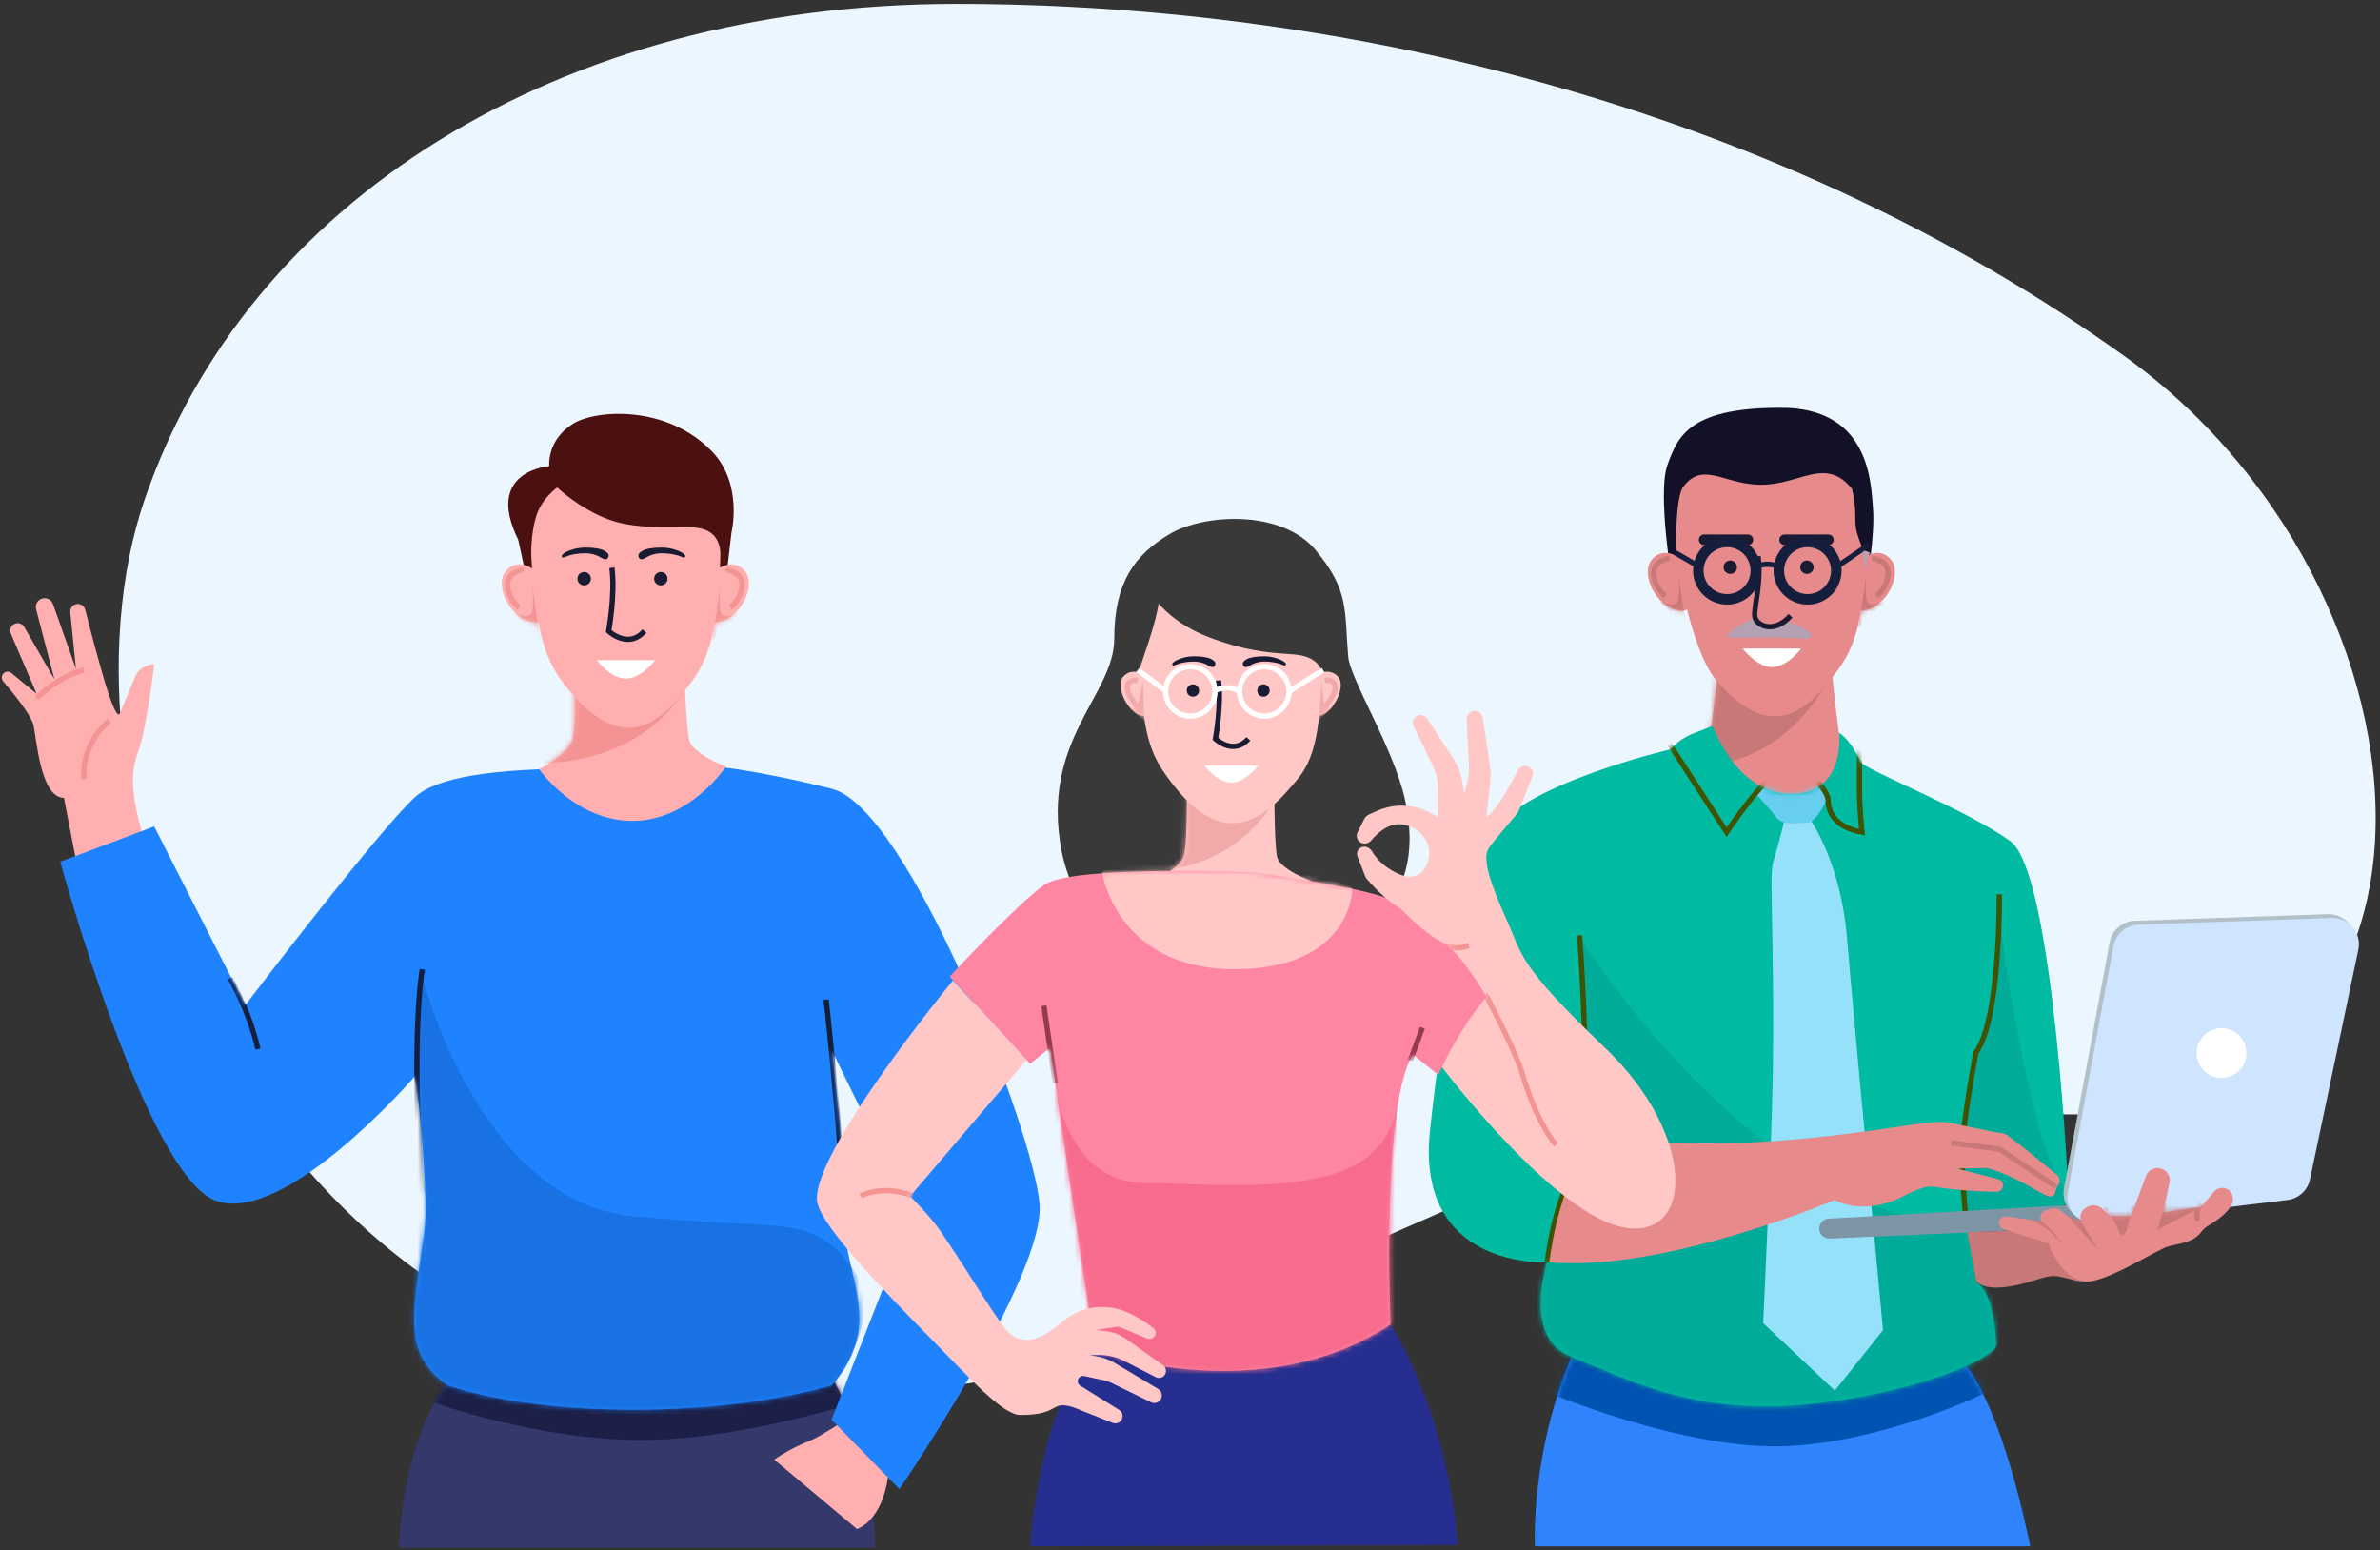 <svg width="453" height="295" viewBox="0 0 453 295" fill="none" xmlns="http://www.w3.org/2000/svg">
<rect x="0" y="0" width="453" height="295" fill="#333333" stroke="none"/>
<path fill-rule="evenodd" clip-rule="evenodd" d="M181.938 0.738C106.168 0.738 46.964 38.539 27.567 94.947C8.169 151.355 45.437 255.501 140.433 264.851C235.428 274.202 285.957 198.482 380.04 211.092C474.123 223.703 469.576 114.522 404.418 67.818C339.261 21.114 257.707 0.738 181.938 0.738Z" fill="#ECF6FF"/>
<path fill-rule="evenodd" clip-rule="evenodd" d="M63.247 212.028C63.247 212.028 59.424 218.713 50.506 223.359C32.784 232.082 15.191 167.436 15.191 167.436L12.171 151.843C7.645 151.843 6.963 140.379 6.342 137.905C5.843 135.912 2.069 131.38 0.618 129.69C0.286 129.303 0.253 128.743 0.539 128.322C0.907 127.781 1.66 127.673 2.165 128.089L6.963 132.033L2.064 120.577C1.808 119.98 1.99 119.286 2.505 118.892C3.185 118.371 4.169 118.566 4.597 119.308L10.351 129.265L6.872 115.952C6.655 115.123 7.096 114.265 7.895 113.958C8.778 113.618 9.766 114.074 10.082 114.965L14.459 127.315L13.377 116.532C13.291 115.682 13.959 114.944 14.813 114.944C15.475 114.944 16.052 115.393 16.215 116.035C16.99 119.081 19.224 127.745 20.678 132.087C22.46 137.41 22.835 135.708 22.835 135.708C22.835 135.708 24.787 131.035 25.744 128.735C26.7 126.436 29.352 126.41 29.352 126.41C29.352 126.41 27.897 138.714 26.274 143.101C24.651 147.488 25.007 151.899 27.852 161.332C29.174 165.716 34.651 171.706 39.486 179.241C42.654 184.181 46.734 191.813 46.734 191.813L63.247 212.028Z" fill="#FFAFB0"/>
<mask id="mask0_1913_24968" style="mask-type:alpha" maskUnits="userSpaceOnUse" x="0" y="113" width="64" height="112">
<path fill-rule="evenodd" clip-rule="evenodd" d="M63.247 212.028C63.247 212.028 59.424 218.713 50.506 223.359C32.784 232.082 15.191 167.436 15.191 167.436L12.171 151.843C7.645 151.843 6.963 140.379 6.342 137.905C5.843 135.912 2.069 131.38 0.618 129.69C0.286 129.303 0.253 128.743 0.539 128.322C0.907 127.781 1.66 127.673 2.165 128.089L6.963 132.033L2.064 120.577C1.808 119.98 1.99 119.286 2.505 118.892C3.185 118.371 4.169 118.566 4.597 119.308L10.351 129.265L6.872 115.952C6.655 115.123 7.096 114.265 7.895 113.958C8.778 113.618 9.766 114.074 10.082 114.965L14.459 127.315L13.377 116.532C13.291 115.682 13.959 114.944 14.813 114.944C15.475 114.944 16.052 115.393 16.215 116.035C16.99 119.081 19.224 127.745 20.678 132.087C22.46 137.41 22.835 135.708 22.835 135.708C22.835 135.708 24.787 131.035 25.744 128.735C26.7 126.436 29.352 126.41 29.352 126.41C29.352 126.41 27.897 138.714 26.274 143.101C24.651 147.488 25.007 151.899 27.852 161.332C29.174 165.716 34.651 171.706 39.486 179.241C42.654 184.181 46.734 191.813 46.734 191.813L63.247 212.028Z" fill="white"/>
</mask>
<g mask="url(#mask0_1913_24968)">
<path d="M20.837 137.134C20.837 137.134 15.431 141.329 15.984 148.232" stroke="#F49394"/>
<path d="M46.678 191.313C46.678 191.313 49.094 197.878 49.094 203.2" stroke="#F49394"/>
<path d="M7.004 132.85C7.004 132.85 11.028 128.741 15.933 127.514" stroke="#F49394"/>
</g>
<path fill-rule="evenodd" clip-rule="evenodd" d="M85.759 262.639C85.759 262.639 77.335 270.544 75.885 294.554H166.533C166.533 294.554 167.12 276.066 157.199 260.238C147.279 244.409 85.759 262.639 85.759 262.639Z" fill="#35386B"/>
<mask id="mask1_1913_24968" style="mask-type:alpha" maskUnits="userSpaceOnUse" x="75" y="253" width="92" height="42">
<path fill-rule="evenodd" clip-rule="evenodd" d="M85.759 262.639C85.759 262.639 77.335 270.544 75.885 294.554H166.533C166.533 294.554 167.12 276.066 157.199 260.238C147.279 244.409 85.759 262.639 85.759 262.639Z" fill="white"/>
</mask>
<g mask="url(#mask1_1913_24968)">
<path fill-rule="evenodd" clip-rule="evenodd" d="M80.303 266.127C80.303 266.127 98.66 273.282 119.363 274.022C140.067 274.762 165.403 266.127 165.403 266.127L160.76 256.171L85.297 257.18L80.303 266.127Z" fill="#1C2048"/>
</g>
<path fill-rule="evenodd" clip-rule="evenodd" d="M158.343 199.938L173.604 231.074L158.271 270.2L171.19 283.411C171.19 283.411 198.857 242.917 197.871 229.231C196.885 215.544 172.939 153.79 158.343 150.131C129.799 142.976 120.566 145.703 120.566 145.703C120.566 145.703 114.345 146.229 111.802 146.232C93.374 146.253 83.097 147.958 78.993 151.702C71.987 158.093 46.678 191.314 46.678 191.314L29.347 157.287L11.469 164.001C11.469 164.001 27.8 223.7 41.066 228.52C54.331 233.34 78.993 204.8 78.993 204.8C78.993 204.8 80.37 212.34 81.03 228.963C81.312 236.05 78.062 246.533 78.993 254.021C79.799 260.499 85.207 263.64 85.207 263.64C85.207 263.64 97.358 268.312 120.566 268.312C143.775 268.312 158.271 263.64 158.271 263.64C158.271 263.64 162.122 260.063 163.286 254.021C164.588 247.261 160.926 239.87 160.926 234.117C160.926 221.14 158.343 199.938 158.343 199.938Z" fill="#1F83FF"/>
<mask id="mask2_1913_24968" style="mask-type:alpha" maskUnits="userSpaceOnUse" x="11" y="145" width="187" height="139">
<path fill-rule="evenodd" clip-rule="evenodd" d="M158.343 199.938L173.604 231.074L158.271 270.2L171.19 283.411C171.19 283.411 198.857 242.917 197.871 229.231C196.885 215.544 172.939 153.79 158.343 150.131C129.799 142.976 120.566 145.703 120.566 145.703C120.566 145.703 114.345 146.229 111.802 146.232C93.374 146.253 83.097 147.958 78.993 151.702C71.987 158.093 46.678 191.314 46.678 191.314L29.347 157.287L11.469 164.001C11.469 164.001 27.8 223.7 41.066 228.52C54.331 233.34 78.993 204.8 78.993 204.8C78.993 204.8 80.37 212.34 81.03 228.963C81.312 236.05 78.062 246.533 78.993 254.021C79.799 260.499 85.207 263.64 85.207 263.64C85.207 263.64 97.358 268.312 120.566 268.312C143.775 268.312 158.271 263.64 158.271 263.64C158.271 263.64 162.122 260.063 163.286 254.021C164.588 247.261 160.926 239.87 160.926 234.117C160.926 221.14 158.343 199.938 158.343 199.938Z" fill="white"/>
</mask>
<g mask="url(#mask2_1913_24968)">
<path fill-rule="evenodd" clip-rule="evenodd" d="M80.37 185.848C80.37 185.848 91.103 228.645 120.489 231.471C149.875 234.296 154.71 230.779 162.456 241.653C170.202 252.528 153.836 269.478 153.836 269.478L75.885 268.573L77.885 233.661L79.227 201.287C79.227 201.287 79.304 194.902 79.545 191.647C79.786 188.393 80.37 185.848 80.37 185.848Z" fill="#1872E3"/>
<path d="M80.37 184.486C80.37 184.486 78.084 197.257 80.37 226.834" stroke="#151E3D"/>
<path d="M157.241 190.243C157.241 190.243 160.46 219.617 160.46 230.049" stroke="#151E3D"/>
<path d="M43.812 186.164C43.812 186.164 47.44 192.357 49.093 199.659" stroke="#151E3D"/>
</g>
<path fill-rule="evenodd" clip-rule="evenodd" d="M138.352 108.862L139.221 101.39C139.221 101.39 141.486 92.158 135.552 85.96C126.942 76.967 113.389 77.978 109.119 80.613C104.005 83.768 104.539 88.729 104.539 88.729C104.539 88.729 92.116 89.531 98.627 102.71L99.97 108.862H138.352Z" fill="#4B1111"/>
<path fill-rule="evenodd" clip-rule="evenodd" d="M120.388 156.23C131.374 156.23 138.161 145.9 138.161 145.9C138.161 145.9 131.881 143.531 131.205 140.925C130.529 138.318 130.205 126.737 130.205 126.737L109.202 126.352C109.202 126.352 109.864 137.808 108.968 140.702C108.072 143.596 102.615 146.383 102.615 146.383C102.615 146.383 109.401 156.23 120.388 156.23Z" fill="#FFAFB0"/>
<mask id="mask3_1913_24968" style="mask-type:alpha" maskUnits="userSpaceOnUse" x="102" y="126" width="37" height="31">
<path fill-rule="evenodd" clip-rule="evenodd" d="M120.388 156.23C131.374 156.23 138.161 145.9 138.161 145.9C138.161 145.9 131.881 143.531 131.205 140.925C130.529 138.318 130.205 126.737 130.205 126.737L109.202 126.352C109.202 126.352 109.864 137.808 108.968 140.702C108.072 143.596 102.615 146.383 102.615 146.383C102.615 146.383 109.401 156.23 120.388 156.23Z" fill="white"/>
</mask>
<g mask="url(#mask3_1913_24968)">
<path fill-rule="evenodd" clip-rule="evenodd" d="M132.443 126.964C132.443 126.964 127.179 144.308 103.44 145.271L109.202 125.153L132.443 126.964Z" fill="#F49394"/>
</g>
<path fill-rule="evenodd" clip-rule="evenodd" d="M101.124 105.999C101.172 106.754 101.222 107.484 101.273 108.191C100.477 107.682 98.17 106.515 96.3 108.643C94.001 111.26 96.931 117.754 101.559 118.435C101.912 118.487 102.212 118.473 102.463 118.402C103.559 124.297 105.321 127.882 108.492 131.615C116.2 140.69 122.899 140.639 129.531 132.414C129.666 132.247 129.801 132.08 129.936 131.914L129.936 131.913C132.428 128.84 134.802 125.912 136.096 118.466C136.216 118.466 136.344 118.455 136.48 118.435C141.107 117.754 144.037 111.26 141.739 108.643C140.053 106.724 138.011 107.484 137.042 108.025C137.059 107.482 137.073 106.924 137.083 106.352C137.084 106.308 137.087 106.248 137.091 106.174C137.146 105.115 137.351 101.195 132.907 100.48C131.757 100.295 130.151 100.304 128.295 100.314C124.563 100.335 119.821 100.361 115.745 98.831C110.18 96.741 106.067 92.776 106.067 92.776C106.067 92.776 103.119 94.808 102.054 98.249C100.99 101.691 101.1 105.614 101.124 105.999Z" fill="#FFAFB0"/>
<mask id="mask4_1913_24968" style="mask-type:alpha" maskUnits="userSpaceOnUse" x="95" y="92" width="48" height="47">
<path fill-rule="evenodd" clip-rule="evenodd" d="M101.124 105.999C101.172 106.754 101.222 107.484 101.273 108.191C100.477 107.682 98.17 106.515 96.3 108.643C94.001 111.26 96.931 117.754 101.559 118.435C101.912 118.487 102.212 118.473 102.463 118.402C103.559 124.297 105.321 127.882 108.492 131.615C116.2 140.69 122.899 140.639 129.531 132.414C129.666 132.247 129.801 132.08 129.936 131.914L129.936 131.913C132.428 128.84 134.802 125.912 136.096 118.466C136.216 118.466 136.344 118.455 136.48 118.435C141.107 117.754 144.037 111.26 141.739 108.643C140.053 106.724 138.011 107.484 137.042 108.025C137.059 107.482 137.073 106.924 137.083 106.352C137.084 106.308 137.087 106.248 137.091 106.174C137.146 105.115 137.351 101.195 132.907 100.48C131.757 100.295 130.151 100.304 128.295 100.314C124.563 100.335 119.821 100.361 115.745 98.831C110.18 96.741 106.067 92.776 106.067 92.776C106.067 92.776 103.119 94.808 102.054 98.249C100.99 101.691 101.1 105.614 101.124 105.999Z" fill="white"/>
</mask>
<g mask="url(#mask4_1913_24968)">
<path fill-rule="evenodd" clip-rule="evenodd" d="M101.287 111.413L102.812 121.69L97.677 116.551C97.677 116.551 100.378 117.847 101.083 116.845C101.787 115.842 101.287 111.413 101.287 111.413Z" fill="#F49394"/>
<path fill-rule="evenodd" clip-rule="evenodd" d="M137.138 111.413L135.613 121.69L140.748 116.551C140.748 116.551 138.047 117.847 137.342 116.845C136.638 115.842 137.138 111.413 137.138 111.413Z" fill="#F49394"/>
<path d="M99.685 108.357C99.685 108.357 96.212 108.932 96.599 111.668C96.987 114.404 98.837 115.64 98.837 115.64" stroke="#F49394"/>
<path d="M138.145 108.357C138.145 108.357 141.619 108.932 141.231 111.668C140.844 114.404 138.994 115.64 138.994 115.64" stroke="#F49394"/>
</g>
<path d="M116.466 108.057C117.137 113.085 115.847 120.109 115.847 120.109C115.847 120.109 119.541 123.634 122.657 120.109" stroke="#181B32"/>
<path fill-rule="evenodd" clip-rule="evenodd" d="M113.557 125.623H124.698C124.698 125.623 122.05 129.15 119.128 129.15C116.205 129.15 113.557 125.623 113.557 125.623Z" fill="white"/>
<path fill-rule="evenodd" clip-rule="evenodd" d="M107.86 105.003C108.4 104.724 109.783 104.21 111.433 104.21C113.083 104.21 114.399 104.446 115.051 104.818C115.703 105.191 116.075 105.656 115.695 106.202C115.315 106.748 114.544 106.209 114.127 105.972C113.71 105.734 112.699 105.298 111.378 105.298C110.058 105.298 108.901 105.528 108.233 105.743C107.566 105.957 107.114 106.289 106.941 105.972C106.768 105.654 107.319 105.281 107.86 105.003Z" fill="#181B32"/>
<path fill-rule="evenodd" clip-rule="evenodd" d="M111.187 111.413C111.892 111.413 112.464 110.842 112.464 110.137C112.464 109.433 111.892 108.862 111.187 108.862C110.482 108.862 109.91 109.433 109.91 110.137C109.91 110.842 110.482 111.413 111.187 111.413Z" fill="#181B32"/>
<path fill-rule="evenodd" clip-rule="evenodd" d="M125.778 111.413C126.483 111.413 127.055 110.842 127.055 110.137C127.055 109.433 126.483 108.862 125.778 108.862C125.073 108.862 124.501 109.433 124.501 110.137C124.501 110.842 125.073 111.413 125.778 111.413Z" fill="#181B32"/>
<path fill-rule="evenodd" clip-rule="evenodd" d="M129.487 105.003C128.946 104.724 127.563 104.21 125.914 104.21C124.264 104.21 122.948 104.446 122.296 104.818C121.643 105.191 121.272 105.656 121.652 106.202C122.032 106.748 122.803 106.209 123.22 105.972C123.636 105.734 124.648 105.298 125.968 105.298C127.289 105.298 128.446 105.528 129.113 105.743C129.781 105.957 130.233 106.289 130.406 105.972C130.578 105.654 130.028 105.281 129.487 105.003Z" fill="#181B32"/>
<path fill-rule="evenodd" clip-rule="evenodd" d="M159.331 271.258L156.361 273.061C155.642 273.498 154.892 273.882 154.118 274.211L152.981 274.693C151.005 275.53 149.121 276.567 147.356 277.788V277.788L163.111 291.005C163.111 291.005 167.792 289.631 169.012 281.165L159.331 271.258Z" fill="#FFAFB0"/>
<path fill-rule="evenodd" clip-rule="evenodd" d="M336.954 160.603C349.465 160.603 355.883 147.114 355.883 147.114C355.883 147.114 351.108 144.527 350.432 141.92C349.756 139.314 348.347 124.551 348.347 124.551L327.344 124.166C327.344 124.166 325.933 139.026 325.037 141.92C324.142 144.814 320.027 147.114 320.027 147.114C320.027 147.114 324.443 160.603 336.954 160.603Z" fill="#E68A8B"/>
<mask id="mask5_1913_24968" style="mask-type:alpha" maskUnits="userSpaceOnUse" x="320" y="124" width="36" height="37">
<path fill-rule="evenodd" clip-rule="evenodd" d="M336.954 160.603C349.465 160.603 355.883 147.114 355.883 147.114C355.883 147.114 351.108 144.527 350.432 141.92C349.756 139.314 348.347 124.551 348.347 124.551L327.344 124.166C327.344 124.166 325.933 139.026 325.037 141.92C324.142 144.814 320.027 147.114 320.027 147.114C320.027 147.114 324.443 160.603 336.954 160.603Z" fill="white"/>
</mask>
<g mask="url(#mask5_1913_24968)">
<path fill-rule="evenodd" clip-rule="evenodd" d="M349.127 126.964C349.127 126.964 342.11 145.303 322.776 145.919L325.886 125.153L349.127 126.964Z" fill="#C87878"/>
</g>
<path fill-rule="evenodd" clip-rule="evenodd" d="M317.367 88.51C319.34 83.058 321.518 77.273 340.302 77.63C355.792 78.376 356.116 91.759 356.505 96.808C356.895 101.857 355.335 110.839 355.335 110.839L318.387 111.644C318.387 111.644 315.394 93.962 317.367 88.51Z" fill="#121127"/>
<path fill-rule="evenodd" clip-rule="evenodd" d="M314.44 106.457C316.052 104.623 317.988 105.236 319.002 105.766C318.982 104.714 318.834 94.597 320.399 92.6C322.803 89.468 325.294 90.174 328.585 91.107C330.693 91.704 333.128 92.395 336.08 92.23C338.298 92.107 340.281 91.537 342.11 91.011C346.012 89.889 349.212 88.969 352.498 93.019C353.138 95.887 353.135 97.314 353.132 98.488C353.13 99.651 353.128 100.564 353.753 102.383C354.667 105.044 355.006 105.445 355.125 105.586C355.183 105.655 355.188 105.661 355.183 105.84C356.151 105.298 358.194 104.537 359.88 106.457C362.179 109.074 359.249 115.568 354.621 116.249C354.485 116.269 354.357 116.28 354.236 116.28C352.943 123.726 350.569 126.654 348.077 129.727C347.942 129.893 347.807 130.06 347.671 130.228C341.04 138.453 334.34 138.504 326.633 129.429C324.245 126.617 322.381 121.006 321.094 115.963C320.773 116.227 320.319 116.34 319.7 116.249C315.072 115.568 312.142 109.074 314.44 106.457Z" fill="#E68A8B"/>
<mask id="mask6_1913_24968" style="mask-type:alpha" maskUnits="userSpaceOnUse" x="313" y="90" width="48" height="47">
<path fill-rule="evenodd" clip-rule="evenodd" d="M314.44 106.457C316.052 104.623 317.988 105.236 319.002 105.766C318.982 104.714 318.834 94.597 320.399 92.6C322.803 89.468 325.294 90.174 328.585 91.107C330.693 91.704 333.128 92.395 336.08 92.23C338.298 92.107 340.281 91.537 342.11 91.011C346.012 89.889 349.212 88.969 352.498 93.019C353.138 95.887 353.135 97.314 353.132 98.488C353.13 99.651 353.128 100.564 353.753 102.383C354.667 105.044 355.006 105.445 355.125 105.586C355.183 105.655 355.188 105.661 355.183 105.84C356.151 105.298 358.194 104.537 359.88 106.457C362.179 109.074 359.249 115.568 354.621 116.249C354.485 116.269 354.357 116.28 354.236 116.28C352.943 123.726 350.569 126.654 348.077 129.727C347.942 129.893 347.807 130.06 347.671 130.228C341.04 138.453 334.34 138.504 326.633 129.429C324.245 126.617 322.381 121.006 321.094 115.963C320.773 116.227 320.319 116.34 319.7 116.249C315.072 115.568 312.142 109.074 314.44 106.457Z" fill="white"/>
</mask>
<g mask="url(#mask6_1913_24968)">
<path fill-rule="evenodd" clip-rule="evenodd" d="M319.428 109.227L320.953 119.504L315.817 114.365C315.817 114.365 318.519 115.661 319.223 114.659C319.928 113.656 319.428 109.227 319.428 109.227Z" fill="#C87878"/>
<path fill-rule="evenodd" clip-rule="evenodd" d="M355.279 109.227L353.754 119.504L358.89 114.365C358.89 114.365 356.188 115.661 355.484 114.659C354.78 113.656 355.279 109.227 355.279 109.227Z" fill="#C87878"/>
<path d="M317.827 106.171C317.827 106.171 314.353 106.746 314.741 109.482C315.128 112.217 316.978 113.454 316.978 113.454" stroke="#C87878"/>
<path d="M356.287 106.171C356.287 106.171 359.761 106.746 359.374 109.482C358.986 112.217 357.136 113.454 357.136 113.454" stroke="#C87878"/>
</g>
<path fill-rule="evenodd" clip-rule="evenodd" d="M333.778 117.694C333.778 117.694 328.722 120.04 328.722 121.074C328.722 121.612 333.134 121.262 337.097 121.288C340.736 121.312 343.92 121.755 344.58 121.288C345.958 120.31 339.906 118.135 339.906 118.135C339.906 118.135 338.146 119.609 336.337 119.276C334.528 118.943 333.778 117.694 333.778 117.694Z" fill="#B4A1B4"/>
<path d="M334.609 105.871C335.28 110.899 333.864 115.283 333.99 117.194C334.116 119.106 337.684 120.719 340.8 117.194" stroke="#181B32"/>
<path fill-rule="evenodd" clip-rule="evenodd" d="M331.7 123.437H342.841C342.841 123.437 340.193 126.964 337.271 126.964C334.348 126.964 331.7 123.437 331.7 123.437Z" fill="white"/>
<path fill-rule="evenodd" clip-rule="evenodd" d="M329.33 109.227C330.035 109.227 330.606 108.656 330.606 107.952C330.606 107.247 330.035 106.676 329.33 106.676C328.625 106.676 328.053 107.247 328.053 107.952C328.053 108.656 328.625 109.227 329.33 109.227Z" fill="#181B32"/>
<path fill-rule="evenodd" clip-rule="evenodd" d="M343.921 109.227C344.626 109.227 345.197 108.656 345.197 107.952C345.197 107.247 344.626 106.676 343.921 106.676C343.216 106.676 342.644 107.247 342.644 107.952C342.644 108.656 343.216 109.227 343.921 109.227Z" fill="#181B32"/>
<path d="M324.345 102.727H332.695" stroke="#181B32" stroke-width="2" stroke-linecap="round"/>
<path d="M339.666 102.727H348.016" stroke="#181B32" stroke-width="2" stroke-linecap="round"/>
<path d="M333.89 107.951C333.89 107.951 336.64 106.591 338.997 108.134" stroke="#151E3D"/>
<path fill-rule="evenodd" clip-rule="evenodd" d="M328.723 114.067C331.745 114.067 334.194 111.62 334.194 108.602C334.194 105.583 331.745 103.136 328.723 103.136C325.701 103.136 323.251 105.583 323.251 108.602C323.251 111.62 325.701 114.067 328.723 114.067Z" stroke="#151E3D" stroke-width="2"/>
<path fill-rule="evenodd" clip-rule="evenodd" d="M344.042 114.067C347.064 114.067 349.514 111.62 349.514 108.602C349.514 105.583 347.064 103.136 344.042 103.136C341.02 103.136 338.571 105.583 338.571 108.602C338.571 111.62 341.02 114.067 344.042 114.067Z" stroke="#151E3D" stroke-width="2"/>
<path d="M349.209 108.134L355.791 103.625" stroke="#151E3D"/>
<path d="M323.61 107.951L318.865 105.198" stroke="#151E3D"/>
<path fill-rule="evenodd" clip-rule="evenodd" d="M354.703 104.802C354.703 104.802 354.71 106.937 354.826 108.134C354.942 109.331 355.149 105.838 355.792 105.46C356.436 105.082 354.703 104.802 354.703 104.802Z" fill="#B4A1B4"/>
<path fill-rule="evenodd" clip-rule="evenodd" d="M374.096 259.836C374.096 259.836 380.553 266.253 386.441 294.289H292.145C292.145 294.289 291.258 276.681 299.147 258.254C307.036 239.826 374.096 259.836 374.096 259.836Z" fill="#2F84FD"/>
<mask id="mask7_1913_24968" style="mask-type:alpha" maskUnits="userSpaceOnUse" x="292" y="250" width="95" height="45">
<path fill-rule="evenodd" clip-rule="evenodd" d="M374.096 259.836C374.096 259.836 380.553 266.253 386.441 294.289H292.145C292.145 294.289 291.258 276.681 299.147 258.254C307.036 239.826 374.096 259.836 374.096 259.836Z" fill="white"/>
</mask>
<g mask="url(#mask7_1913_24968)">
<path fill-rule="evenodd" clip-rule="evenodd" d="M378.807 264.664C378.807 264.664 359.603 274.305 340.124 275.22C320.645 276.136 293.707 264.664 293.707 264.664L298.35 254.708L373.813 255.716L378.807 264.664Z" fill="#0053B0"/>
</g>
<path fill-rule="evenodd" clip-rule="evenodd" d="M325.993 138.166L322.359 139.568C320.679 140.217 319.177 141.256 317.978 142.601C317.978 142.601 289.402 149.289 284.012 158.63C278.622 167.97 274.677 192.453 272.194 214.964C269.712 237.474 286.993 240.298 294.496 240.298C294.496 240.298 289.644 254.602 299.149 258.254C308.654 261.905 321.876 269.432 343.58 267.303C365.284 265.174 379.93 258.298 379.93 255.987C379.93 253.676 379.231 245.612 376.19 244.128L374.193 233.031L393.81 229.129C393.81 229.129 391.027 166.077 382.61 160.062C374.193 154.046 355.892 146.926 354.13 145.03C354.13 145.03 352.605 141.201 350.046 139.458C350.046 139.458 351.387 151.101 340.938 151.101C330.489 151.101 325.993 138.166 325.993 138.166Z" fill="#00BAA1"/>
<mask id="mask8_1913_24968" style="mask-type:alpha" maskUnits="userSpaceOnUse" x="271" y="138" width="123" height="130">
<path fill-rule="evenodd" clip-rule="evenodd" d="M325.993 138.166L322.359 139.568C320.679 140.217 319.177 141.256 317.978 142.601C317.978 142.601 289.402 149.289 284.012 158.63C278.622 167.97 274.677 192.453 272.194 214.964C269.712 237.474 286.993 240.298 294.496 240.298C294.496 240.298 289.644 254.602 299.149 258.254C308.654 261.905 321.876 269.432 343.58 267.303C365.284 265.174 379.93 258.298 379.93 255.987C379.93 253.676 379.231 245.612 376.19 244.128L374.193 233.031L393.81 229.129C393.81 229.129 391.027 166.077 382.61 160.062C374.193 154.046 355.892 146.926 354.13 145.03C354.13 145.03 352.605 141.201 350.046 139.458C350.046 139.458 351.387 151.101 340.938 151.101C330.489 151.101 325.993 138.166 325.993 138.166Z" fill="white"/>
</mask>
<g mask="url(#mask8_1913_24968)">
<path fill-rule="evenodd" clip-rule="evenodd" d="M300.813 178.624C300.813 178.624 334.771 232.49 373.815 232.869C373.815 232.869 380.219 246.965 381.103 252.352C381.987 257.739 373.815 261.807 373.815 261.807C373.815 261.807 341.301 278.675 310.484 264.664L290.934 255.308L292.057 245.283L294.865 238.762L303.825 216.048L301.449 211.018L300.813 178.624Z" fill="#00AB99"/>
<path fill-rule="evenodd" clip-rule="evenodd" d="M344.535 155.968C344.535 155.968 350.325 163.976 351.527 178.312C352.729 192.648 358.405 253.161 358.405 253.161L349.235 264.664L335.592 251.823C335.592 251.823 337.262 216.899 337.438 203.795C337.75 180.64 336.753 166.61 337.438 164.32C339.048 158.941 339.834 155.205 339.834 155.205L344.535 155.968Z" fill="#95E1FA"/>
<path fill-rule="evenodd" clip-rule="evenodd" d="M347.804 151.994C347.804 151.994 345.747 156.603 343.902 156.603C342.057 156.603 339.27 157.167 338.062 155.531C336.854 153.895 334.073 150.937 334.073 150.937L339.191 145.506L345.878 146.472L347.804 151.994Z" fill="#67CEEF"/>
<path d="M317.578 141.311L328.642 158.377C328.642 158.377 335.851 147.595 338.612 147.038C341.373 146.481 344.29 147.038 344.29 147.038C344.29 147.038 347.965 150.437 347.965 152.351C347.965 154.264 349.007 157.409 354.414 158.377C354.414 158.377 353.895 154.033 353.928 149.538C353.961 145.044 353.928 142.588 353.928 142.588" stroke="#405303"/>
<path d="M300.655 178.008C300.655 178.008 302.265 199.667 301.46 211.489C301.46 211.489 303.825 215.452 303.825 216.22C303.825 216.988 296.783 222.302 294.496 240.298" stroke="#405303"/>
<path fill-rule="evenodd" clip-rule="evenodd" d="M380.554 174.486C380.554 174.486 386.126 219.617 393.81 227.349L393.826 231.296H374.627C374.627 231.296 372.444 214.315 375.766 201.722L376.822 199.149C376.822 199.149 379.078 192.556 379.758 188.061C380.438 183.565 380.554 174.486 380.554 174.486Z" fill="#00AB99"/>
<path d="M303.825 216.22C303.825 216.22 297.787 210.899 289.345 216.22" stroke="#181B32"/>
<path d="M380.541 170.197C380.541 170.197 380.797 193.922 376.076 200.345C376.076 200.345 373.816 212.508 373.535 217.725C373.225 223.476 374.302 233.247 374.302 233.247" stroke="#405303"/>
</g>
<path fill-rule="evenodd" clip-rule="evenodd" d="M304.067 216.424C304.067 216.424 317.285 218.376 335.592 217.298C353.9 216.22 367.05 213.042 370.258 213.56C373.701 214.116 377.12 215.055 380.565 215.597C381.102 215.681 381.522 215.767 381.715 215.849C382.406 216.142 388.801 221.353 391.478 223.547C392.124 224.076 392.207 225.029 391.668 225.667C391.345 226.048 391.293 226.589 391.153 227.069C391.091 227.283 390.958 227.493 390.697 227.627C389.965 228.002 388.83 227.137 388.412 226.989C387.995 226.842 382.792 223.433 378.129 222.302L372.415 222.371L380.325 224.416C381.056 224.605 381.447 225.401 381.15 226.095C380.956 226.548 380.514 226.842 380.02 226.834C378.012 226.8 372.616 226.635 367.86 225.829C367.86 225.829 366.602 225.399 362.5 227.554C358.398 229.71 353.444 230.505 349.182 228.391C349.182 228.391 316.556 242.239 294.865 240.218C294.865 240.218 295.508 236.092 295.918 234.211C296.436 231.826 297.067 229.646 297.734 227.627C298.268 226.01 299.123 223.956 300.544 221.579C301.484 220.008 304.067 216.424 304.067 216.424Z" fill="#E68A8B"/>
<mask id="mask9_1913_24968" style="mask-type:alpha" maskUnits="userSpaceOnUse" x="294" y="213" width="99" height="28">
<path fill-rule="evenodd" clip-rule="evenodd" d="M304.067 216.424C304.067 216.424 317.285 218.376 335.592 217.298C353.9 216.22 367.05 213.042 370.258 213.56C373.701 214.116 377.12 215.055 380.565 215.597C381.102 215.681 381.522 215.767 381.715 215.849C382.406 216.142 388.801 221.353 391.478 223.547C392.124 224.076 392.207 225.029 391.668 225.667C391.345 226.048 391.293 226.589 391.153 227.069C391.091 227.283 390.958 227.493 390.697 227.627C389.965 228.002 388.83 227.137 388.412 226.989C387.995 226.842 382.792 223.433 378.129 222.302L372.415 222.371L380.325 224.416C381.056 224.605 381.447 225.401 381.15 226.095C380.956 226.548 380.514 226.842 380.02 226.834C378.012 226.8 372.616 226.635 367.86 225.829C367.86 225.829 366.602 225.399 362.5 227.554C358.398 229.71 353.444 230.505 349.182 228.391C349.182 228.391 316.556 242.239 294.865 240.218C294.865 240.218 295.508 236.092 295.918 234.211C296.436 231.826 297.067 229.646 297.734 227.627C298.268 226.01 299.123 223.956 300.544 221.579C301.484 220.008 304.067 216.424 304.067 216.424Z" fill="white"/>
</mask>
<g mask="url(#mask9_1913_24968)">
<path d="M391.36 225.866L380.555 218.703L371.407 217.509" stroke="#C87878"/>
</g>
<path fill-rule="evenodd" clip-rule="evenodd" d="M396.821 229.175L348.062 231.927C347.056 231.983 346.269 232.816 346.269 233.824C346.269 234.906 347.171 235.77 348.253 235.722L395.978 233.619L396.821 229.175Z" fill="#7E95A6"/>
<path fill-rule="evenodd" clip-rule="evenodd" d="M443.086 173.978C446.331 173.866 448.82 176.828 448.151 180.005L438.949 223.718C438.508 225.812 436.783 227.394 434.658 227.651L398.361 232.049C395.01 232.455 392.227 229.492 392.844 226.173L401.545 179.331C401.973 177.026 403.945 175.328 406.288 175.247L443.086 173.978Z" fill="#B2C0CA"/>
<path fill-rule="evenodd" clip-rule="evenodd" d="M443.815 174.706C447.06 174.594 449.549 177.556 448.881 180.733L439.678 224.446C439.237 226.541 437.512 228.122 435.387 228.38L399.091 232.778C395.739 233.184 392.957 230.22 393.573 226.901L402.274 180.06C402.702 177.755 404.675 176.057 407.018 175.976L443.815 174.706Z" fill="#CEE4FF"/>
<path fill-rule="evenodd" clip-rule="evenodd" d="M422.836 205.159C420.217 205.159 418.094 203.039 418.094 200.423C418.094 197.807 420.217 195.686 422.836 195.686C425.455 195.686 427.579 197.807 427.579 200.423C427.579 203.039 425.455 205.159 422.836 205.159Z" fill="white"/>
<path fill-rule="evenodd" clip-rule="evenodd" d="M393.83 231.433C395.46 233.202 407.579 239.558 407.579 239.558C405.176 239.558 399.249 244.81 394.992 243.7C390.735 242.589 390.78 242.553 387.152 243.7C383.524 244.847 378.15 245.999 376.147 243.836L374.431 234.503L390.612 233.962L393.83 231.433Z" fill="#C87878"/>
<path fill-rule="evenodd" clip-rule="evenodd" d="M418.947 234.497C417.458 236.526 414.78 236.628 412.62 237.242C410.46 237.856 400.435 244.41 396.802 243.859C393.169 243.309 391.359 239.616 391.359 239.616C390.607 238.701 390.156 237.368 389.999 236.847C389.958 236.711 389.854 236.602 389.718 236.559L381.365 233.956C380.399 233.655 380.165 232.396 380.959 231.769C381.229 231.554 381.576 231.461 381.918 231.51L388.581 232.468C388.095 231.712 388.443 230.701 389.291 230.403L390.219 230.078C390.928 229.829 391.715 229.965 392.299 230.437L394.337 232.081L396.142 232.468C395.727 231.491 396.116 230.357 397.045 229.841L397.31 229.694C398.189 229.206 399.278 229.314 400.045 229.964L401.774 231.433H405.597L408.454 223.818C408.797 222.906 409.669 222.302 410.643 222.302C412.134 222.302 413.244 223.679 412.927 225.136L411.708 230.748L418.947 229.678L421.457 226.77C421.938 226.213 422.685 225.963 423.404 226.119C424.95 226.453 425.476 228.333 424.581 229.636C424.571 229.65 424.561 229.664 424.552 229.678C423.507 231.228 421.836 232.351 420.24 233.324C419.771 233.609 419.319 233.99 418.947 234.497Z" fill="#E68A8B"/>
<mask id="mask10_1913_24968" style="mask-type:alpha" maskUnits="userSpaceOnUse" x="380" y="222" width="46" height="22">
<path fill-rule="evenodd" clip-rule="evenodd" d="M418.947 234.497C417.458 236.526 414.78 236.628 412.62 237.242C410.46 237.856 400.435 244.41 396.802 243.859C393.169 243.309 391.359 239.616 391.359 239.616C390.607 238.701 390.156 237.368 389.999 236.847C389.958 236.711 389.854 236.602 389.718 236.559L381.365 233.956C380.399 233.655 380.165 232.396 380.959 231.769C381.229 231.554 381.576 231.461 381.918 231.51L388.581 232.468C388.095 231.712 388.443 230.701 389.291 230.403L390.219 230.078C390.928 229.829 391.715 229.965 392.299 230.437L394.337 232.081L396.142 232.468C395.727 231.491 396.116 230.357 397.045 229.841L397.31 229.694C398.189 229.206 399.278 229.314 400.045 229.964L401.774 231.433H405.597L408.454 223.818C408.797 222.906 409.669 222.302 410.643 222.302C412.134 222.302 413.244 223.679 412.927 225.136L411.708 230.748L418.947 229.678L421.457 226.77C421.938 226.213 422.685 225.963 423.404 226.119C424.95 226.453 425.476 228.333 424.581 229.636C424.571 229.65 424.561 229.664 424.552 229.678C423.507 231.228 421.836 232.351 420.24 233.324C419.771 233.609 419.319 233.99 418.947 234.497Z" fill="white"/>
</mask>
<g mask="url(#mask10_1913_24968)">
<path fill-rule="evenodd" clip-rule="evenodd" d="M418.947 229.678L410.671 234.063L412.109 229.142L418.947 229.678Z" fill="#C87878"/>
<path fill-rule="evenodd" clip-rule="evenodd" d="M406.292 229.556C406.292 229.556 405.471 231.556 405.23 232.493C404.907 233.746 404.91 234.344 404.226 234.915C403.156 235.81 403.618 232.912 400.909 230.565C398.2 228.218 406.292 229.556 406.292 229.556Z" fill="#C87878"/>
<path fill-rule="evenodd" clip-rule="evenodd" d="M393.531 231.433L399.223 237.67L395.293 231.124L393.531 231.433Z" fill="#C87878"/>
<path fill-rule="evenodd" clip-rule="evenodd" d="M388.54 232.39C388.54 232.39 389.877 233.486 390.698 234.397C391.518 235.308 392.649 236.954 392.649 236.954C392.649 236.954 390.595 234.583 389.573 233.869C387.811 232.639 386.759 232.323 385.682 232.052L388.54 232.39Z" fill="#C87878"/>
<path d="M418.947 229.07C418.947 229.07 417.759 230.196 418.285 232.323" stroke="#C87878"/>
</g>
<path fill-rule="evenodd" clip-rule="evenodd" d="M264.683 252.071C264.683 252.071 275.439 268.397 277.488 294.066L196.047 294.289C196.047 294.289 198.025 265.634 208.431 257.09L264.683 252.071Z" fill="#262F8F"/>
<path fill-rule="evenodd" clip-rule="evenodd" d="M259.298 177.742C267.944 170.886 269.645 161.925 267.389 152.019C265.132 142.113 256.974 129.313 256.602 124.902C255.87 116.205 256.864 112.405 250.389 104.671C243.913 96.938 229.121 97.748 222.549 101.686C215.977 105.624 212.083 110.833 212.083 121.573C212.083 132.313 198.052 140.799 202.041 161.844C204.598 175.337 216.136 184.707 229.476 184.707C246.438 184.707 251.373 184.026 259.298 177.742Z" fill="#393939"/>
<mask id="mask11_1913_24968" style="mask-type:alpha" maskUnits="userSpaceOnUse" x="201" y="98" width="68" height="87">
<path fill-rule="evenodd" clip-rule="evenodd" d="M259.298 177.742C267.944 170.886 269.645 161.925 267.389 152.019C265.132 142.113 256.974 129.313 256.602 124.902C255.87 116.205 256.864 112.405 250.389 104.671C243.913 96.938 229.121 97.748 222.549 101.686C215.977 105.624 212.083 110.833 212.083 121.573C212.083 132.313 198.052 140.799 202.041 161.844C204.598 175.337 216.136 184.707 229.476 184.707C246.438 184.707 251.373 184.026 259.298 177.742Z" fill="white"/>
</mask>
<g mask="url(#mask11_1913_24968)">
</g>
<path fill-rule="evenodd" clip-rule="evenodd" d="M234.743 179.957C246.253 179.957 249.545 167.644 249.545 167.644C249.545 167.644 243.709 165.533 243.087 163.13C242.464 160.727 242.54 146.721 242.54 146.721L225.901 146.366C225.901 146.366 226.137 160.256 225.313 162.924C224.489 165.592 219.17 167.522 219.17 167.522C219.17 167.522 223.232 179.957 234.743 179.957Z" fill="#FFC8C7"/>
<mask id="mask12_1913_24968" style="mask-type:alpha" maskUnits="userSpaceOnUse" x="219" y="146" width="31" height="34">
<path fill-rule="evenodd" clip-rule="evenodd" d="M234.743 179.957C246.253 179.957 249.545 167.644 249.545 167.644C249.545 167.644 243.709 165.533 243.087 163.13C242.464 160.727 242.54 146.721 242.54 146.721L225.901 146.366C225.901 146.366 226.137 160.256 225.313 162.924C224.489 165.592 219.17 167.522 219.17 167.522C219.17 167.522 223.232 179.957 234.743 179.957Z" fill="white"/>
</mask>
<g mask="url(#mask12_1913_24968)">
<path fill-rule="evenodd" clip-rule="evenodd" d="M243.363 150.815C243.363 150.815 237.885 163.87 221.442 165.625L224.561 147.276L243.363 150.815Z" fill="#F2AAA9"/>
</g>
<path fill-rule="evenodd" clip-rule="evenodd" d="M217.737 124.802L217.737 124.802C217.229 126.29 216.87 127.341 216.887 127.62C216.896 127.752 216.904 127.883 216.912 128.013C216.617 127.906 214.948 127.386 213.702 128.888C212.33 130.541 214.406 135.591 217.522 136.289C217.593 136.305 217.661 136.316 217.725 136.322C218.686 142.768 220.298 145.61 223.528 149.652C230.866 158.834 237.702 158.809 244.94 150.639C245.105 150.453 245.268 150.271 245.429 150.091L245.43 150.09C248.049 147.162 250.17 144.791 251.087 136.254C254.123 135.437 256.116 130.515 254.765 128.888C253.512 127.379 251.832 127.911 251.55 128.015C251.55 127.986 251.551 127.957 251.551 127.929C251.563 127.305 250.738 125.391 247.723 124.753C246.892 124.578 245.899 124.509 244.697 124.425C241.54 124.206 236.946 123.887 230.086 121.269C223.498 118.755 220.542 114.849 220.542 114.849C219.959 118.301 218.622 122.212 217.737 124.802Z" fill="#FFC8C7"/>
<mask id="mask13_1913_24968" style="mask-type:alpha" maskUnits="userSpaceOnUse" x="213" y="114" width="43" height="43">
<path fill-rule="evenodd" clip-rule="evenodd" d="M217.737 124.802L217.737 124.802C217.229 126.29 216.87 127.341 216.887 127.62C216.896 127.752 216.904 127.883 216.912 128.013C216.617 127.906 214.948 127.386 213.702 128.888C212.33 130.541 214.406 135.591 217.522 136.289C217.593 136.305 217.661 136.316 217.725 136.322C218.686 142.768 220.298 145.61 223.528 149.652C230.866 158.834 237.702 158.809 244.94 150.639C245.105 150.453 245.268 150.271 245.429 150.091L245.43 150.09C248.049 147.162 250.17 144.791 251.087 136.254C254.123 135.437 256.116 130.515 254.765 128.888C253.512 127.379 251.832 127.911 251.55 128.015C251.55 127.986 251.551 127.957 251.551 127.929C251.563 127.305 250.738 125.391 247.723 124.753C246.892 124.578 245.899 124.509 244.697 124.425C241.54 124.206 236.946 123.887 230.086 121.269C223.498 118.755 220.542 114.849 220.542 114.849C219.959 118.301 218.622 122.212 217.737 124.802Z" fill="white"/>
</mask>
<g mask="url(#mask13_1913_24968)">
<path fill-rule="evenodd" clip-rule="evenodd" d="M253.683 134.563C253.683 134.563 252.355 135.071 252.084 134.098C251.813 133.125 251.552 129.555 251.552 129.555L251.018 137.122L253.683 134.563Z" fill="#F2AAA9"/>
<path fill-rule="evenodd" clip-rule="evenodd" d="M214.964 134.759C214.964 134.759 216.292 135.266 216.563 134.293C216.834 133.32 217.576 129.555 217.576 129.555L217.749 137.181L214.964 134.759Z" fill="#F2AAA9"/>
</g>
<path d="M231.912 129.501C232.529 134.136 231.343 140.611 231.343 140.611C231.343 140.611 234.741 143.861 237.608 140.611" stroke="#181B32"/>
<path fill-rule="evenodd" clip-rule="evenodd" d="M229.237 145.695H239.486C239.486 145.695 237.05 148.946 234.362 148.946C231.673 148.946 229.237 145.695 229.237 145.695Z" fill="white"/>
<path fill-rule="evenodd" clip-rule="evenodd" d="M223.995 125.633C224.492 125.377 225.764 124.902 227.282 124.902C228.8 124.902 230.01 125.12 230.61 125.463C231.211 125.807 231.552 126.235 231.203 126.739C230.853 127.243 230.144 126.745 229.76 126.526C229.377 126.308 228.447 125.905 227.232 125.905C226.017 125.905 224.953 126.117 224.338 126.315C223.724 126.513 223.308 126.819 223.149 126.526C222.991 126.234 223.497 125.89 223.995 125.633Z" fill="#181B32"/>
<path fill-rule="evenodd" clip-rule="evenodd" d="M227.056 132.594C227.705 132.594 228.231 132.068 228.231 131.419C228.231 130.769 227.705 130.243 227.056 130.243C226.407 130.243 225.882 130.769 225.882 131.419C225.882 132.068 226.407 132.594 227.056 132.594Z" fill="#181B32"/>
<path fill-rule="evenodd" clip-rule="evenodd" d="M240.48 132.594C241.128 132.594 241.654 132.068 241.654 131.419C241.654 130.769 241.128 130.243 240.48 130.243C239.831 130.243 239.305 130.769 239.305 131.419C239.305 132.068 239.831 132.594 240.48 132.594Z" fill="#181B32"/>
<path fill-rule="evenodd" clip-rule="evenodd" d="M243.892 125.633C243.394 125.377 242.122 124.902 240.604 124.902C239.087 124.902 237.876 125.12 237.276 125.463C236.676 125.807 236.334 126.235 236.683 126.739C237.033 127.243 237.742 126.745 238.126 126.526C238.509 126.308 239.44 125.905 240.655 125.905C241.87 125.905 242.934 126.117 243.548 126.315C244.162 126.513 244.578 126.819 244.737 126.526C244.896 126.234 244.389 125.89 243.892 125.633Z" fill="#181B32"/>
<path fill-rule="evenodd" clip-rule="evenodd" d="M226.552 136.289C229.147 136.289 231.251 134.184 231.251 131.586C231.251 128.989 229.147 126.884 226.552 126.884C223.958 126.884 221.854 128.989 221.854 131.586C221.854 134.184 223.958 136.289 226.552 136.289Z" stroke="white"/>
<path fill-rule="evenodd" clip-rule="evenodd" d="M240.647 136.289C243.242 136.289 245.345 134.184 245.345 131.586C245.345 128.989 243.242 126.884 240.647 126.884C238.052 126.884 235.948 128.989 235.948 131.586C235.948 134.184 238.052 136.289 240.647 136.289Z" stroke="white"/>
<path d="M231.251 131.419C231.251 131.419 233.781 130.165 235.95 131.586" stroke="white"/>
<path d="M245.346 131.586L251.825 127.523" stroke="white"/>
<path d="M221.793 131.419L216.562 127.52" stroke="white"/>
<path d="M216.563 129.469C216.563 129.469 214.89 129.089 214.599 130.578C214.307 132.068 216.563 134.563 216.563 134.563" stroke="#F2AAA9"/>
<path d="M252.152 129.469C252.152 129.469 253.825 129.089 254.116 130.578C254.408 132.068 252.152 134.563 252.152 134.563" stroke="#F2AAA9"/>
<path fill-rule="evenodd" clip-rule="evenodd" d="M238.536 166.037C238.536 166.037 204.162 164.555 198.753 168.413C193.343 172.27 180.77 185.859 180.77 185.859L196.049 202.472L199.836 199.435L208.431 257.09C208.431 257.09 240.066 268.414 264.683 252.071C264.683 252.071 262.855 210.275 268.921 200.685L273.703 204.54C273.703 204.54 281.223 189.891 287.551 185.859C287.551 185.859 270.302 173.087 263.479 170.75C256.656 168.413 238.536 166.037 238.536 166.037Z" fill="#FF86A3"/>
<mask id="mask14_1913_24968" style="mask-type:alpha" maskUnits="userSpaceOnUse" x="180" y="165" width="108" height="96">
<path fill-rule="evenodd" clip-rule="evenodd" d="M238.536 166.037C238.536 166.037 204.162 164.555 198.753 168.413C193.343 172.27 180.77 185.859 180.77 185.859L196.049 202.472L199.836 199.435L208.431 257.09C208.431 257.09 240.066 268.414 264.683 252.071C264.683 252.071 262.855 210.275 268.921 200.685L273.703 204.54C273.703 204.54 281.223 189.891 287.551 185.859C287.551 185.859 270.302 173.087 263.479 170.75C256.656 168.413 238.536 166.037 238.536 166.037Z" fill="white"/>
</mask>
<g mask="url(#mask14_1913_24968)">
<path fill-rule="evenodd" clip-rule="evenodd" d="M209.763 166.029C209.763 166.029 212.473 184.457 234.95 184.457C257.428 184.457 257.428 169.052 257.428 169.052C257.428 169.052 244.322 162.476 228.866 162.476C213.411 162.476 209.763 166.029 209.763 166.029Z" fill="#FFC8C7"/>
<path d="M198.686 191.413L200.855 206.168" stroke="#95394F"/>
<path d="M270.727 195.616L268.448 201.818" stroke="#95394F"/>
<path fill-rule="evenodd" clip-rule="evenodd" d="M200.737 206.167C200.737 206.167 202.943 225.144 217.75 225.144C224.489 225.144 235.745 226.051 244.688 225.144C255.397 224.058 263.659 221.038 265.821 210.897L265.49 254.693C265.49 254.693 250.816 267.496 218.952 263.643L200.737 258.272V206.167Z" fill="#F76B8D"/>
</g>
<path fill-rule="evenodd" clip-rule="evenodd" d="M259.503 161.148C258.609 161.257 258.057 162.18 258.385 163.02L259.913 166.937C259.943 167.015 259.984 167.086 260.038 167.15C260.565 167.776 263.622 171.322 266.482 172.815C266.482 172.815 270.978 177.613 274.464 179.312C277.951 181.011 282.912 189.711 282.912 189.711C282.912 189.711 278.361 194.94 274.464 203.108C274.464 203.108 295.907 231.453 309.27 233.641C322.633 235.829 322.633 215.834 305.68 199.606C288.728 183.377 289.775 181.755 286.767 175.042C283.76 168.328 281.972 163.339 283.396 161.364C284.586 159.712 287.649 156.159 288.62 155.038C288.82 154.808 288.979 154.547 289.092 154.264L291.678 147.786C291.992 147.001 291.588 146.112 290.79 145.831C290.075 145.579 289.286 145.9 288.939 146.574C287.717 148.951 284.876 154.186 282.912 155.517L283.66 148.715C283.763 147.772 283.745 146.819 283.606 145.881L282.229 136.613C282.105 135.778 281.334 135.197 280.497 135.307C279.698 135.413 279.114 136.114 279.155 136.919L279.594 145.594C279.651 146.721 279.534 147.85 279.247 148.941L278.678 151.1L278.262 148.544C278.026 147.095 277.489 145.711 276.687 144.482L271.646 136.764C271.191 136.067 270.252 135.88 269.564 136.349C268.955 136.764 268.743 137.562 269.064 138.225L272.608 145.533C273.327 147.015 273.701 148.642 273.701 150.289V155.517L272.508 154.836C269.352 153.033 265.529 152.831 262.201 154.29L260.621 154.983C260.193 155.171 259.844 155.503 259.635 155.921L258.398 158.392C257.929 159.328 258.544 160.443 259.586 160.546C260.137 160.601 260.673 160.346 261.027 159.92C262.039 158.699 264.361 156.396 267.113 156.942C270.817 157.677 272.242 160.578 272.019 162.844C271.796 165.11 270.058 168.287 265.765 166.127C263.121 164.796 261.814 163.16 261.2 162.1C260.853 161.501 260.19 161.064 259.503 161.148Z" fill="#FFC8C7"/>
<mask id="mask15_1913_24968" style="mask-type:alpha" maskUnits="userSpaceOnUse" x="258" y="135" width="61" height="99">
<path fill-rule="evenodd" clip-rule="evenodd" d="M259.503 161.148C258.609 161.257 258.057 162.18 258.385 163.02L259.913 166.937C259.943 167.015 259.984 167.086 260.038 167.15C260.565 167.776 263.622 171.322 266.482 172.815C266.482 172.815 270.978 177.613 274.464 179.312C277.951 181.011 282.912 189.711 282.912 189.711C282.912 189.711 278.361 194.94 274.464 203.108C274.464 203.108 295.907 231.453 309.27 233.641C322.633 235.829 322.633 215.834 305.68 199.606C288.728 183.377 289.775 181.755 286.767 175.042C283.76 168.328 281.972 163.339 283.396 161.364C284.586 159.712 287.649 156.159 288.62 155.038C288.82 154.808 288.979 154.547 289.092 154.264L291.678 147.786C291.992 147.001 291.588 146.112 290.79 145.831C290.075 145.579 289.286 145.9 288.939 146.574C287.717 148.951 284.876 154.186 282.912 155.517L283.66 148.715C283.763 147.772 283.745 146.819 283.606 145.881L282.229 136.613C282.105 135.778 281.334 135.197 280.497 135.307C279.698 135.413 279.114 136.114 279.155 136.919L279.594 145.594C279.651 146.721 279.534 147.85 279.247 148.941L278.678 151.1L278.262 148.544C278.026 147.095 277.489 145.711 276.687 144.482L271.646 136.764C271.191 136.067 270.252 135.88 269.564 136.349C268.955 136.764 268.743 137.562 269.064 138.225L272.608 145.533C273.327 147.015 273.701 148.642 273.701 150.289V155.517L272.508 154.836C269.352 153.033 265.529 152.831 262.201 154.29L260.621 154.983C260.193 155.171 259.844 155.503 259.635 155.921L258.398 158.392C257.929 159.328 258.544 160.443 259.586 160.546C260.137 160.601 260.673 160.346 261.027 159.92C262.039 158.699 264.361 156.396 267.113 156.942C270.817 157.677 272.242 160.578 272.019 162.844C271.796 165.11 270.058 168.287 265.765 166.127C263.121 164.796 261.814 163.16 261.2 162.1C260.853 161.501 260.19 161.064 259.503 161.148Z" fill="white"/>
</mask>
<g mask="url(#mask15_1913_24968)">
<path d="M282.714 189.195C282.714 189.195 288.481 199.974 289.782 204.431C291.083 208.887 293.408 214.67 296.174 217.878" stroke="#F49394"/>
<path d="M272.095 178.387C272.095 178.387 275.401 181.526 279.56 179.957" stroke="#F49394"/>
</g>
<path fill-rule="evenodd" clip-rule="evenodd" d="M181.374 186.599C181.374 186.599 153.298 220.767 155.625 229.157C156.942 233.904 167.779 245.234 177.362 254.957C184.716 262.417 190.872 269.3 194.205 269.3C201.883 269.3 199.8 266.493 204.202 267.796L211.769 270.798C212.405 271.05 213.129 270.801 213.475 270.212C213.856 269.564 213.651 268.731 213.013 268.334L205.603 263.717C205.165 263.444 205.006 262.883 205.236 262.421C205.44 262.011 205.895 261.792 206.342 261.888L210.142 262.702C210.62 262.804 211.084 262.965 211.523 263.179L219.074 266.872C219.707 267.182 220.471 266.987 220.878 266.412C221.362 265.729 221.162 264.779 220.445 264.349L212.257 259.437C211.063 258.721 209.736 258.255 208.357 258.066L207.372 257.932L209.001 257.886C210.736 257.838 212.454 258.228 213.997 259.022L219.992 262.106C220.521 262.378 221.166 262.268 221.574 261.834C222.128 261.246 222.035 260.303 221.377 259.833L214.421 254.877C213.171 253.986 211.71 253.439 210.182 253.289L208.564 253.13L212.622 252.51C212.787 252.485 212.955 252.506 213.108 252.569L218.295 254.731C218.638 254.873 219.027 254.853 219.354 254.675C220.099 254.269 220.207 253.259 219.53 252.747C217.773 251.418 214.587 249.299 211.645 248.885C207.293 248.272 204.388 249.834 202.586 251.263C200.783 252.691 196.19 257.073 192.248 253.84C190.255 252.206 185.325 243.58 179.067 234.391C177.071 231.46 173.234 227.66 173.234 227.66L195.399 201.718L181.374 186.599Z" fill="#FFC8C7"/>
<mask id="mask16_1913_24968" style="mask-type:alpha" maskUnits="userSpaceOnUse" x="155" y="186" width="67" height="85">
<path fill-rule="evenodd" clip-rule="evenodd" d="M181.374 186.599C181.374 186.599 153.298 220.767 155.625 229.157C156.942 233.904 167.779 245.234 177.362 254.957C184.716 262.417 190.872 269.3 194.205 269.3C201.883 269.3 199.8 266.493 204.202 267.796L211.769 270.798C212.405 271.05 213.129 270.801 213.475 270.212C213.856 269.564 213.651 268.731 213.013 268.334L205.603 263.717C205.165 263.444 205.006 262.883 205.236 262.421C205.44 262.011 205.895 261.792 206.342 261.888L210.142 262.702C210.62 262.804 211.084 262.965 211.523 263.179L219.074 266.872C219.707 267.182 220.471 266.987 220.878 266.412C221.362 265.729 221.162 264.779 220.445 264.349L212.257 259.437C211.063 258.721 209.736 258.255 208.357 258.066L207.372 257.932L209.001 257.886C210.736 257.838 212.454 258.228 213.997 259.022L219.992 262.106C220.521 262.378 221.166 262.268 221.574 261.834C222.128 261.246 222.035 260.303 221.377 259.833L214.421 254.877C213.171 253.986 211.71 253.439 210.182 253.289L208.564 253.13L212.622 252.51C212.787 252.485 212.955 252.506 213.108 252.569L218.295 254.731C218.638 254.873 219.027 254.853 219.354 254.675C220.099 254.269 220.207 253.259 219.53 252.747C217.773 251.418 214.587 249.299 211.645 248.885C207.293 248.272 204.388 249.834 202.586 251.263C200.783 252.691 196.19 257.073 192.248 253.84C190.255 252.206 185.325 243.58 179.067 234.391C177.071 231.46 173.234 227.66 173.234 227.66L195.399 201.718L181.374 186.599Z" fill="white"/>
</mask>
<g mask="url(#mask16_1913_24968)">
<path d="M163.816 227.602C163.816 227.602 168.024 225.334 173.736 227.602" stroke="#F49394"/>
</g>
</svg>
